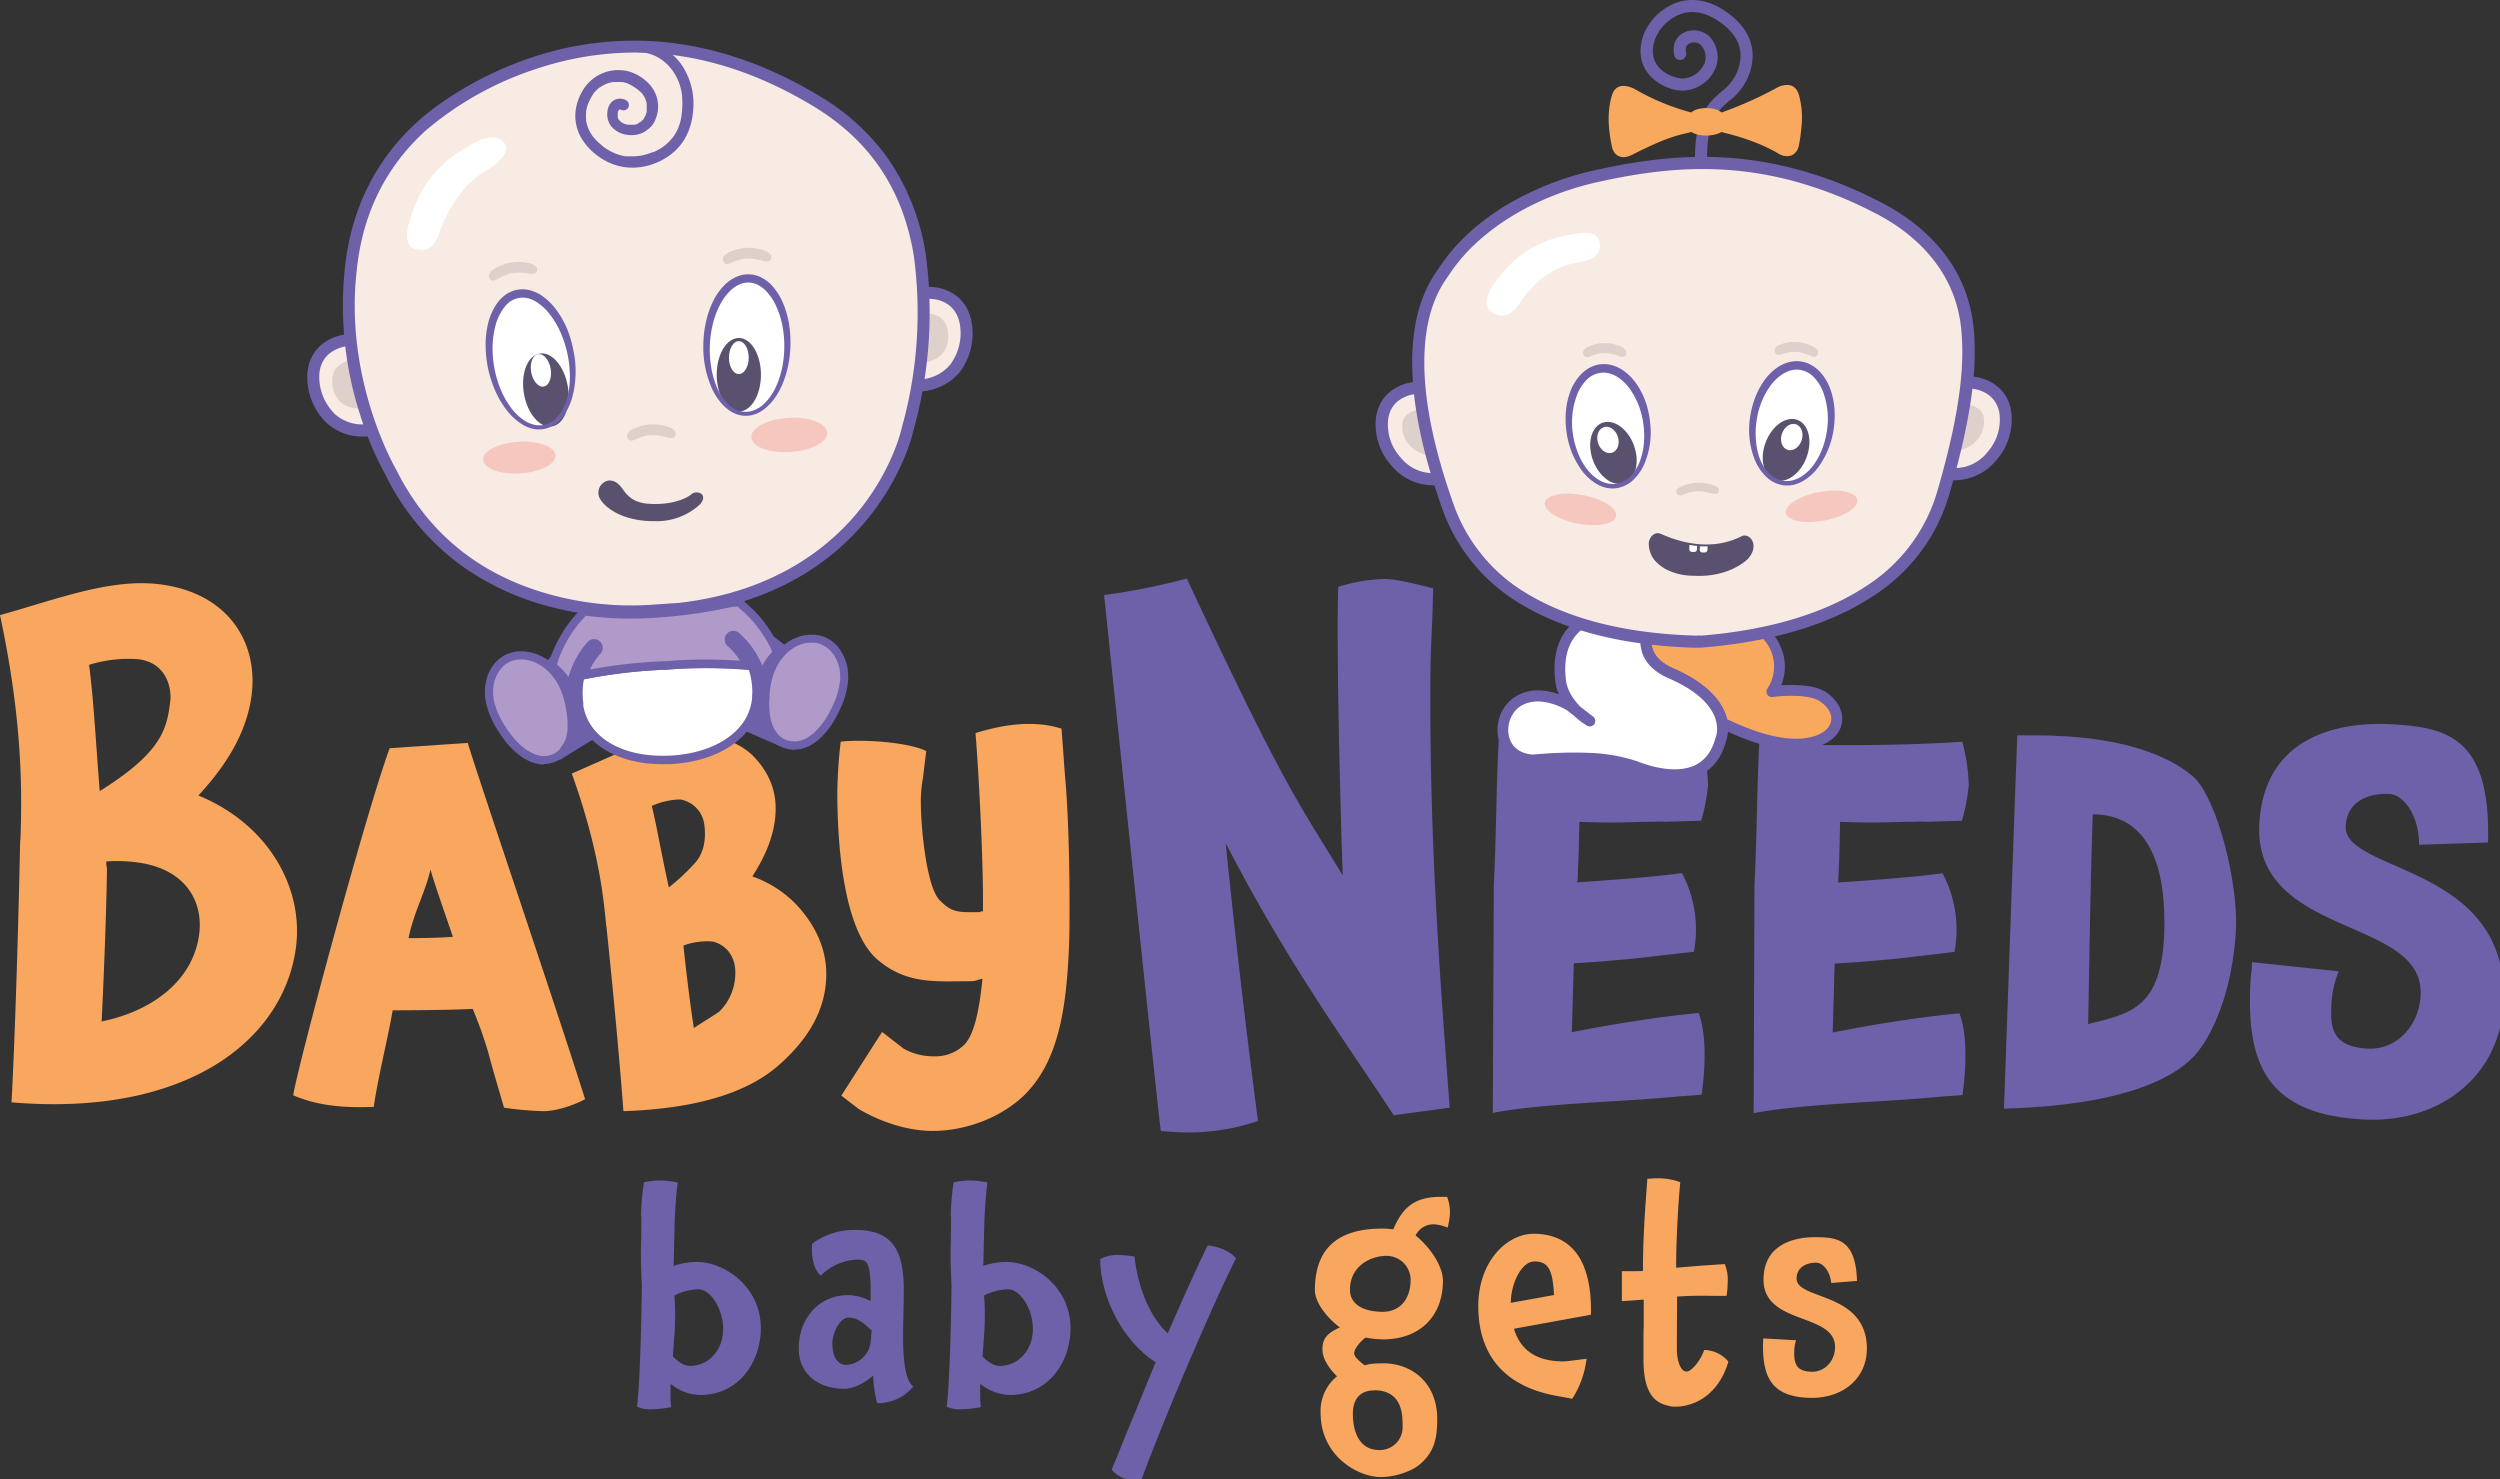 <?xml version="1.0" encoding="UTF-8" standalone="no"?>
<svg
   id="Layer_1"
   data-name="Layer 1"
   viewBox="0 0 250 147.946"
   version="1.1"
   sodipodi:docname="logo_new.svg"
   width="250"
   height="147.946"
   inkscape:version="1.1 (ce6663b3b7, 2021-05-25)"
   xmlns:inkscape="http://www.inkscape.org/namespaces/inkscape"
   xmlns:sodipodi="http://sodipodi.sourceforge.net/DTD/sodipodi-0.dtd"
   xmlns="http://www.w3.org/2000/svg"
   xmlns:svg="http://www.w3.org/2000/svg">
  <rect x="0" y="0" width="250" height="147.946" fill="#333333" stroke="none"/>
  <sodipodi:namedview
     id="namedview177"
     pagecolor="#ffffff"
     bordercolor="#111111"
     borderopacity="1"
     inkscape:pageshadow="0"
     inkscape:pageopacity="0"
     inkscape:pagecheckerboard="1"
     showgrid="false"
     showborder="true"
     width="250px"
     fit-margin-top="0"
     fit-margin-left="0"
     fit-margin-right="0"
     fit-margin-bottom="0"
     inkscape:zoom="1.8101934"
     inkscape:cx="85.626212"
     inkscape:cy="198.04514"
     inkscape:window-width="1920"
     inkscape:window-height="1012"
     inkscape:window-x="0"
     inkscape:window-y="0"
     inkscape:window-maximized="1"
     inkscape:current-layer="Layer_1" />
  <defs
     id="defs4">
    <style
       id="style2">.cls-1{fill:#6f60aa;}.cls-2{fill:#f9a75f;}.cls-3{fill:#f7ebe3;}.cls-4{fill:#ded0ca;}.cls-5{fill:#af9ac9;}.cls-6{fill:#fff;}.cls-7{fill:#59516e;}.cls-8{fill:#f5c7bf;}.cls-9{fill:#f9a95e;}</style>
  </defs>
  <g
     id="g264"
     transform="matrix(0.342,0,0,0.342,0,-0.002)">
    <path
       class="cls-1"
       d="m 204.8,407.89 a 14.18,14.18 0 0 1 -8.75,-3.27 v 4.19 c 0,1.21 0.23,2.28 0.15,2.66 a 36.64,36.64 0 0 1 -5.63,0.61 9.43,9.43 0 0 1 -4.33,-0.76 c 0.53,-2.82 1.21,-17.05 1.44,-35.39 -0.53,-11.11 -0.15,-9.36 -0.15,-19.79 0,-0.3 -0.08,-0.61 -0.08,-0.91 a 73.9,73.9 0 0 1 0.84,-9.51 21.57,21.57 0 0 1 9.89,0.07 c -0.53,3.66 -0.68,7.16 -0.91,11.19 l -0.3,13.17 a 20.94,20.94 0 0 1 6.84,-1.15 c 7.92,0 18.65,7.16 18.65,19.33 v 0.92 c -0.46,9.97 -7.08,18.64 -17.66,18.64 z M 204.27,377 a 16,16 0 0 0 -7.08,1.82 69.51,69.51 0 0 1 0.16,8.52 c 0,1.22 -0.16,3.35 -0.61,9.29 1.21,1.14 3,3 5.7,2.74 5.18,-0.38 8.83,-4.87 9,-10.27 v -0.61 C 211.42,382.63 207.69,377 204.27,377 Z"
       id="path6" />
    <path
       class="cls-1"
       d="m 264.23,408 a 14.12,14.12 0 0 1 -6.92,2.29 c -0.31,0 -0.61,-0.08 -0.84,-0.08 a 33.57,33.57 0 0 1 -1.14,-8 c -2.21,2 -5.63,3.88 -8.37,3.88 -7.46,0 -13.4,-4.11 -13.4,-11.79 0,-8.83 5.86,-15.61 14.54,-15.61 a 14.69,14.69 0 0 1 6.47,1.76 v -4 c -0.15,-7.92 -1.3,-8.07 -4,-8.14 A 15.93,15.93 0 0 0 240,373 c -2.36,-1.9 -2.82,-6.47 -2.51,-9.36 a 20.6,20.6 0 0 1 12.48,-4 c 10.42,0 14.3,5.1 14.3,17.58 0,3.27 -0.22,11.26 -0.22,13.47 0,8.29 0.91,13.17 3,14.76 a 18.91,18.91 0 0 1 -2.82,2.55 z m -16.05,-22.75 c -2.74,0 -4.8,4.72 -4.8,7.53 0,4.42 1.75,6.32 4.26,6.32 a 7.78,7.78 0 0 0 6.32,-4.41 c 0.84,-2.06 0.68,-3.66 0.91,-5.63 -2.13,-2.06 -4.11,-3.77 -6.69,-3.77 z"
       id="path8" />
    <path
       class="cls-1"
       d="m 295.35,407.89 a 14.21,14.21 0 0 1 -8.75,-3.27 v 4.19 c 0,1.21 0.23,2.28 0.16,2.66 a 36.87,36.87 0 0 1 -5.64,0.61 9.45,9.45 0 0 1 -4.33,-0.76 c 0.53,-2.82 1.21,-17.05 1.44,-35.39 -0.53,-11.11 -0.15,-9.36 -0.15,-19.79 0,-0.3 -0.08,-0.61 -0.08,-0.91 a 73.9,73.9 0 0 1 0.84,-9.51 21.57,21.57 0 0 1 9.89,0.07 c -0.53,3.66 -0.68,7.16 -0.91,11.19 l -0.3,13.17 a 21,21 0 0 1 6.85,-1.15 c 7.91,0 18.64,7.16 18.64,19.33 v 0.92 c -0.46,9.97 -7.08,18.64 -17.66,18.64 z M 294.82,377 a 16,16 0 0 0 -7.08,1.82 67.45,67.45 0 0 1 0.16,8.52 c 0,1.22 -0.16,3.35 -0.61,9.29 1.22,1.14 3,3 5.71,2.74 5.17,-0.38 8.82,-4.87 9,-10.27 v -0.61 C 302,382.63 298.25,377 294.82,377 Z"
       id="path10" />
    <path
       class="cls-1"
       d="m 359.88,371.06 c -4.26,8.45 -18.64,41.17 -26.33,62.17 -4,-0.23 -6.85,-1.37 -8.52,-3.57 0.91,-2 1.75,-4 2.51,-6 1.9,-4.87 2.36,-5.7 10.35,-25.34 -9.74,-6.31 -16.06,-19 -16.21,-30.13 a 10.44,10.44 0 0 1 5.41,-1.22 29.9,29.9 0 0 1 4.64,0.46 c 1.14,10.19 5.1,18.26 9.74,22.45 4.18,-9.74 8.29,-18.8 11.64,-25.73 3.65,0.46 6.55,1.75 8.3,3.81 a 27.42,27.42 0 0 0 -1.53,3.1 z"
       id="path12" />
    <path
       class="cls-2"
       d="m 419.39,358 a 5.78,5.78 0 0 0 -5.48,3.27 c 3.88,3.05 8,8.68 8,13.24 0,10.43 -6.85,17.13 -17.5,17.13 a 27.09,27.09 0 0 1 -5.1,-0.54 c -1.14,0.84 -3.35,3 -3.35,4.65 0,0.76 1.07,2 3.12,3.5 1.45,-0.61 4.57,-0.61 5.4,-0.61 8.3,0 15.76,5.63 15.76,16.28 0,5.48 -0.77,9.44 -4.87,13.09 -2.51,2.21 -7.39,3.88 -11.65,3.88 -6.54,0 -17.58,-6 -17.58,-18.79 a 13,13 0 0 1 4.8,-10.66 c -2.82,-2.81 -4.26,-5.48 -4.26,-7.91 0,-3 1.21,-4.64 5.1,-6.39 -4.11,-3.05 -7.31,-7.54 -7.31,-10.89 0,-13.62 8.37,-18 19.63,-18 a 21.11,21.11 0 0 1 3.28,0.23 c 2.81,-6.55 6.31,-9.52 13.92,-9.52 h 1.83 a 12.8,12.8 0 0 1 0.83,5 22.75,22.75 0 0 1 -0.68,4 12.5,12.5 0 0 0 -3.89,-0.96 z m -6.93,16.29 a 7.05,7.05 0 0 0 -7,-7.08 c -4.87,0 -10.73,3.12 -10.73,9.89 0,4.57 4.34,6.47 9.59,6.47 5.4,-0.03 8.14,-4.14 8.14,-9.31 z m -10.65,32.26 c -3.42,0 -6.24,1.83 -6.24,6.85 0,5.02 1.75,10.6 7.76,10.6 a 6.67,6.67 0 0 0 6.78,-7.08 c 0,-2.64 0.22,-10.4 -8.3,-10.4 z"
       id="path14" />
    <path
       class="cls-2"
       d="m 457.13,398.07 c 1.14,0 3.58,-0.38 6.77,-0.76 A 27.46,27.46 0 0 1 459.72,409 l -4.11,-0.76 c -19,-3.27 -23.36,-15.6 -23.36,-26.33 0,-13.24 8.52,-21.15 16.13,-21.15 h 1.07 c 10.5,0.6 15.75,8.21 15.75,22.44 v 1.22 l -22.53,4.11 c 1.98,6.47 6.78,9.54 14.46,9.54 z m -8.45,-29.22 c -3.88,0 -6.92,6.62 -6.92,12.1 l 12.63,-2.28 c -0.39,-7.15 -1.52,-9.82 -5.71,-9.82 z"
       id="path16" />
    <path
       class="cls-2"
       d="m 490.38,379.13 c 0,2 -0.07,7.23 -0.07,15.44 0,3.05 1,6.47 2.81,6.47 1.81,0 4.57,-4.18 5.18,-6.31 a 9.47,9.47 0 0 1 7.08,3.42 c -2.74,9.29 -9.44,13.17 -15.68,13.17 a 6.62,6.62 0 0 1 -2,-0.31 h 0.08 c -5.1,-1 -7.23,-5.4 -7.23,-13.54 v -7.39 c 0,-0.91 0.07,-1.9 0.07,-3 V 380 l -6.39,0.46 v -8.75 c 1.83,0 5.1,0 6.17,-0.08 0,-8.82 0.45,-15.9 1.29,-26.94 1,-0.07 2,-0.15 3,-0.15 a 18.36,18.36 0 0 1 6.62,1.14 c -0.76,7.84 -1.22,18.42 -1.22,25 l 7.46,-0.61 6.77,-0.45 a 12.13,12.13 0 0 1 0.84,5.55 24.73,24.73 0 0 1 -0.31,3.73 c -4.04,0.1 -8.3,-0.23 -14.47,0.23 z"
       id="path18" />
    <path
       class="cls-2"
       d="m 529.88,408.73 c -12,0 -14.39,-6.17 -14.39,-15.37 0,-0.69 0.08,-1.3 0.08,-2 l 9.59,0.53 a 11.6,11.6 0 0 0 -0.53,3.65 c 0,2.82 0.38,5.56 5.25,5.56 3.8,0 6.69,-3.27 6.69,-7.23 0,-10.12 -20.92,-6.32 -20.92,-19.71 0,-9.59 7.83,-12.4 15,-12.4 6.47,0 12,0.53 12.33,12.78 l -7.54,0.61 c -0.3,-3.35 -2.36,-5.94 -4.41,-5.94 -2.82,0 -5.71,1.3 -5.71,4.64 0,6.4 20.55,3.73 20.55,20.55 -0.01,8.6 -6.94,14.33 -15.99,14.33 z"
       id="path20" />
    <path
       class="cls-1"
       d="m 700.4,253.14 c -8.25,-3.62 -14.77,-6.49 -14.52,-11.56 0.36,-7.39 6.84,-9.72 12.8,-9.43 3.9,0.19 8.29,5.74 8.61,13.7 l 0.05,1.17 20.17,-0.68 v -1.12 c 0.53,-29.68 -12.14,-32.66 -28.77,-33.46 -11,-0.54 -36.75,1.25 -38.12,29.33 -0.88,18.1 13.76,24.53 26.68,30.2 11.26,4.94 21,9.21 20.48,19.76 -0.45,9.12 -7.23,16 -15.44,15.56 -10.39,-0.51 -11,-6.08 -10.64,-12.77 a 27.82,27.82 0 0 1 1.61,-8.41 l 0.52,-1.42 -25.34,-2.67 -0.06,1.24 c 0,0.8 -0.12,1.56 -0.2,2.32 -0.08,0.76 -0.17,1.6 -0.21,2.45 -1.12,23 4.12,38.56 33.31,40 22.59,1.07 39.67,-13.15 40.67,-33.83 1.29,-25.92 -17.72,-34.27 -31.6,-40.38 z"
       id="path22" />
    <path
       class="cls-2"
       d="M 3.37,322.33 C 4.17,307.51 5.2,278.89 5.89,246.11 L 6,245.05 c 0.31,-11 1.06,-32.3 -6,-65.19 16.58,-4.6 32.29,-10.83 46.76,-9 20,2.53 28.76,17 26.82,32.37 -1.24,9.77 -6.37,19.51 -15.58,29.37 20.55,8.44 30.74,27 28.56,44.26 -3.45,27.02 -31.64,49.83 -83.19,45.47 z M 40.53,192.77 a 38.41,38.41 0 0 0 -14.48,1.63 c 1.42,11 2,23.39 3.11,36.93 16.67,-10.43 19.45,-17 20.47,-25.08 l 0.24,-1.92 c 0.06,-5.61 -2.75,-10.72 -9.34,-11.56 z m -0.6,59.38 a 42.18,42.18 0 0 0 -8.83,-0.25 6.36,6.36 0 0 0 0.18,2 c -0.15,11.44 -0.76,28.22 -1.56,44.77 C 44.81,295.6 56.56,286.5 58.25,273.09 59.41,263.91 54.61,254 39.93,252.15 Z"
       id="path24" />
    <path
       class="cls-2"
       d="m 158.28,324.89 a 98.72,98.72 0 0 1 -10.9,-1 c -0.73,-2.52 -3.49,-11.79 -4.65,-16.28 A 124.92,124.92 0 0 0 138.22,295 c -4.94,0.28 -15.7,0.42 -23.4,0.42 -1.46,8.43 -4.36,19.94 -5.53,28.22 -9.74,0.42 -17,-0.56 -23.54,-3.37 1,-7.44 21.22,-82.54 28.19,-101.49 l 22.83,-1.54 c 3.2,10.67 25.87,77.34 34.31,104.16 -2.62,1.52 -8.87,3.77 -12.8,3.49 z m -25.87,-51 c -1.46,-4.35 -5.38,-15.44 -6.54,-19.65 -1.46,6.6 -5,12.77 -6.4,20.07 2.91,0.03 10.03,-0.11 12.94,-0.39 z"
       id="path26" />
    <path
       class="cls-2"
       d="m 227.79,311.39 c -9.16,8.14 -24.13,12.79 -45.5,13.52 -0.73,-10 -2.62,-31.69 -4.94,-53.64 0,-0.29 -0.15,-0.73 -0.15,-1.17 -0.73,-7.41 -2,-21.51 -10,-43.9 l 15.84,-7 a 48.47,48.47 0 0 1 19.05,-4.51 c 7.7,0 13.81,2.32 17.88,6.1 4.51,4.51 6.83,9.74 6.83,15.56 0,6.25 -2.18,12.79 -6.83,19.92 a 32.84,32.84 0 0 1 13.34,8.73 c 5.38,6 8.29,12.64 8.29,19.77 0,9.76 -4.6,18.48 -13.81,26.62 z m -28.93,-77.63 a 21.81,21.81 0 0 0 -8.29,1.89 c 1.31,5.09 2.62,13.08 5,23.84 a 62,62 0 0 0 8,-7.56 c 2.47,-3.05 2.91,-7.26 2.33,-11.05 a 8.49,8.49 0 0 0 -7.04,-7.12 z M 209,275.48 c -0.88,-0.43 -5.53,-0.43 -9.16,1 0.58,5.82 1.89,16.86 3.05,24.13 1.16,-0.87 6.54,-4.07 7.56,-4.94 A 15.73,15.73 0 0 0 215,284.64 c 0.14,-4.07 -1.89,-7.85 -6,-9.16 z"
       id="path28" />
    <path
       class="cls-2"
       d="m 312.73,264.54 c 0,4.5 0,8.43 -0.14,11.77 -0.73,18.17 -2.91,34 -13.23,44.05 -6.54,6.25 -16.72,10.32 -26.6,10.32 -8.29,0 -16.28,-3.2 -21.66,-6.4 l -5.1,-3.92 11.92,-18.61 6.4,4.94 a 17.88,17.88 0 0 0 9,2.18 11.94,11.94 0 0 0 8.58,-3.34 c 3.05,-3 4.5,-10.61 5.37,-19.33 -2.32,0.43 -1.3,0.72 -4.36,0.72 -9.3,0 -18.31,1 -26.89,-6.83 -9.45,-9 -11.19,-33.29 -11.19,-48.41 a 140.54,140.54 0 0 1 1,-14.82 c 6.55,-0.73 19.77,0.14 25,2.76 l -1,8.14 a 36.61,36.61 0 0 0 -0.58,6.69 c 0,7.85 1.74,25.43 5.67,28.92 3.49,3.64 5.81,3.35 10.76,3.35 1.89,0 -0.15,0 1.74,-0.29 v -4.07 c 0,-10.32 -1,-33.29 -2.18,-48 9.3,-2.9 17.73,-3.63 25.15,-1.3 l 1,13.66 c 0.91,9.28 1.34,24.88 1.34,37.82 z"
       id="path30" />
    <path
       class="cls-1"
       d="m 514.46,216.41 c 3.93,-0.16 11.49,1.25 16.57,1.4 8.43,0.16 26.9,0.16 42.74,-0.93 a 54.64,54.64 0 0 1 1.89,12.64 55.23,55.23 0 0 1 -2,10.47 l -10.76,0.31 a 25.31,25.31 0 0 0 -3.49,0 c -6.4,0 -10.18,0.47 -21.37,0 -0.14,6.56 -0.14,9.37 -0.58,17.8 L 538,258 c 7.42,-0.47 22.39,-1.56 30,-2.66 a 35.28,35.28 0 0 1 3.49,23 l -10.62,1.25 c -7.12,0.94 -16.86,1.72 -24.42,2.18 l -0.58,20.15 c 9.16,-1.87 24.86,-4.53 37.07,-5.62 2.76,7.18 1.6,19.05 0.87,23.89 l -6.39,0.47 c -15,1.56 -40.13,2 -54.66,4.84 L 513,259 c 0.73,-13.86 0.73,-30.1 1.46,-42.59 z"
       id="path32" />
    <path
       class="cls-1"
       d="m 438.23,216.41 c 3.92,-0.16 11.48,1.25 16.57,1.4 8.43,0.16 26.9,0.16 42.74,-0.93 a 55.2,55.2 0 0 1 1.89,12.64 55.23,55.23 0 0 1 -2,10.47 l -10.76,0.31 a 25.31,25.31 0 0 0 -3.49,0 c -6.4,0 -10.18,0.47 -21.37,0 -0.15,6.56 -0.15,9.37 -0.58,17.8 l 0.58,-0.15 c 7.41,-0.47 22.39,-1.56 30,-2.66 a 35.28,35.28 0 0 1 3.49,23 l -10.7,1.21 c -7.12,0.94 -16.86,1.72 -24.42,2.18 l -0.58,20.15 c 9.16,-1.87 24.86,-4.53 37.07,-5.62 2.76,7.18 1.6,19.05 0.87,23.89 l -6.4,0.47 c -15,1.56 -40.12,2 -54.65,4.84 l 0.29,-66.37 c 0.72,-13.9 0.72,-30.14 1.45,-42.63 z"
       id="path34" />
    <path
       class="cls-1"
       d="m 642.17,308.12 c -9.61,11 -32.15,15.42 -56.21,16.05 l 3.1,-87.8 0.79,-21.35 c 5.06,0 10.08,0 11.55,0.16 16.8,0.62 31.72,4.64 40.08,12.09 6.71,6.23 13.13,30.78 12.28,45.2 -0.93,14.84 -5.33,28.07 -11.59,35.65 z m -30.27,-70 c -0.6,18.11 -1,41.95 -1.33,61.31 12.76,-3.18 22.3,-4.54 22.3,-29.84 0,-17.83 -5.46,-31.47 -20.97,-31.47 z"
       id="path36" />
    <path
       class="cls-1"
       d="m 358.38,246.53 c 3.36,33 6.72,60.47 9.45,81.25 a 63.77,63.77 0 0 1 -21,3.36 c -1.68,0 -5.73,-0.25 -7.41,-0.46 C 338.79,327.11 322.84,174 322.84,174 A 187.74,187.74 0 0 0 347,169.16 c 29,61.93 32.38,65 45.61,86.82 -0.63,-17.43 -1.94,-67.14 -1.31,-84.36 a 47.43,47.43 0 0 1 13.49,-2.31 c 3.15,0 7.77,1.06 14.27,2.73 -0.42,17.22 -0.84,15.49 -0.84,32.08 0,42.62 2.52,78.41 5.67,119.77 l -16.37,2.21 c -14.29,-21.83 -30.67,-43.88 -49.14,-79.57 z"
       id="path38" />
    <path
       class="cls-3"
       d="m 102.5,99.35 c 0,0 -10,0.22 -10.87,9.78 a 17.13,17.13 0 0 0 4.73,12.94 c 0,0 4.41,4.93 12.64,3.61 z"
       id="path40" />
    <path
       class="cls-1"
       d="M 106.23,127.66 A 15.48,15.48 0 0 1 95.09,123.27 18.79,18.79 0 0 1 89.89,109 c 0.81,-8.79 8.57,-11.27 12.57,-11.36 a 1.77,1.77 0 0 1 1.74,1.33 l 6.5,26.33 a 1.75,1.75 0 0 1 -0.24,1.39 1.72,1.72 0 0 1 -1.18,0.76 18.33,18.33 0 0 1 -3.05,0.21 z m -5.06,-26.4 c -2.43,0.44 -7.25,2.06 -7.79,8 v 0 a 15.22,15.22 0 0 0 4.25,11.51 v 0.05 a 12,12 0 0 0 9.15,3.25 z m -9.54,7.87 z"
       id="path42" />
    <path
       class="cls-4"
       d="m 97.18,112.11 c 0,0 0.06,4.56 3.9,6.46 a 9.57,9.57 0 0 0 5.71,0.73 1.11,1.11 0 0 0 0.88,-1.36 l -3,-12 a 1.09,1.09 0 0 0 -1.19,-0.82 c -2.14,0.31 -6.83,1.52 -6.3,6.99 z"
       id="path44" />
    <path
       class="cls-3"
       d="m 269.8,85.72 c 0,0 9.89,-1.49 12.37,7.8 a 17.1,17.1 0 0 1 -2.47,13.55 c 0,0 -3.5,5.61 -11.84,5.71 z"
       id="path46" />
    <path
       class="cls-1"
       d="m 267.86,114.53 a 1.75,1.75 0 0 1 -1.27,-0.55 1.77,1.77 0 0 1 -0.48,-1.33 l 1.94,-27.05 a 1.76,1.76 0 0 1 1.49,-1.6 c 3.95,-0.6 12,0.53 14.32,9.06 a 18.81,18.81 0 0 1 -2.7,15 c -0.38,0.59 -4.37,6.39 -13.28,6.5 z m 3.58,-27.16 -1.69,23.52 a 12.16,12.16 0 0 0 8.47,-4.75 v -0.06 A 15.31,15.31 0 0 0 280.49,94 v 0 c -1.57,-5.87 -6.59,-6.63 -9.05,-6.63 z"
       id="path48" />
    <path
       class="cls-4"
       d="m 277.21,97.39 c 0,0 0.72,4.51 -2.75,7 a 9.43,9.43 0 0 1 -5.5,1.68 1.09,1.09 0 0 1 -1.1,-1.18 l 1,-12.31 a 1.1,1.1 0 0 1 1,-1 c 2.14,-0.07 6.94,0.33 7.35,5.81 z"
       id="path50" />
    <polygon
       class="cls-1"
       points="163.49,197.73 172.46,185.75 178.43,188.4 170.38,202.96 "
       id="polygon52" />
    <polygon
       class="cls-1"
       points="225.65,195.73 216.68,183.75 210.71,186.4 218.76,200.96 "
       id="polygon54" />
    <polygon
       class="cls-1"
       points="215.36,196.87 226.36,186.21 238.7,195.79 228.17,218.23 215.36,212.64 "
       id="polygon56" />
    <polygon
       class="cls-1"
       points="171.98,203.26 161.68,191.33 154.71,199.15 163.65,222.22 174.25,215.7 "
       id="polygon58" />
    <path
       class="cls-5"
       d="m 159.46,222.29 c -0.32,0 -0.64,0 -1,0 a 11.32,11.32 0 0 1 -2.33,-0.5 15.6,15.6 0 0 1 -2.9,-1.49 l -0.09,-0.07 a 23.19,23.19 0 0 1 -3.72,-3.37 l -0.05,-0.06 v -0.06 l -0.54,-0.66 -0.1,-0.13 a 36.81,36.81 0 0 1 -3.66,-5.72 L 145,210.08 a 23.94,23.94 0 0 1 -1.79,-5.13 16.27,16.27 0 0 1 -0.22,-3.59 15.87,15.87 0 0 1 0.68,-3.25 13.81,13.81 0 0 1 1,-2.15 l 0.23,-0.36 0.38,-0.52 a 13.27,13.27 0 0 1 1.19,-1.29 l 0.23,-0.19 a 8.57,8.57 0 0 1 3.75,-1.8 v 0 h 0.14 0.05 a 11.11,11.11 0 0 1 1.16,-0.12 12.69,12.69 0 0 1 1.38,0 14.55,14.55 0 0 1 2.95,0.61 14.36,14.36 0 0 1 1.35,0.59 15.06,15.06 0 0 1 1.66,0.94 18.74,18.74 0 0 1 2.94,2.61 l 0.36,0.45 a 20.78,20.78 0 0 1 2.1,3.29 27.45,27.45 0 0 1 1.95,5.82 l 0.08,0.55 c 0.07,0.48 0.16,1 0.27,1.45 a 28.13,28.13 0 0 1 0.28,5.36 v 0.13 a 15.41,15.41 0 0 1 -0.66,3.31 19.73,19.73 0 0 1 -2.36,3.64 9.72,9.72 0 0 1 -1.64,1.09 11,11 0 0 1 -2,0.7 c -0.37,0.01 -0.68,0.05 -1,0.07 z"
       id="path60" />
    <path
       class="cls-1"
       d="m 158.84,223.53 h -0.47 a 13,13 0 0 1 -2.58,-0.55 h -0.06 a 16.87,16.87 0 0 1 -3.13,-1.61 l -0.12,-0.09 a 24.14,24.14 0 0 1 -3.93,-3.57 l -0.14,-0.17 c -0.17,-0.19 -0.36,-0.42 -0.54,-0.66 l -0.12,-0.16 A 37.08,37.08 0 0 1 144,210.8 l -0.09,-0.2 a 25.19,25.19 0 0 1 -1.88,-5.38 v -0.05 a 17.41,17.41 0 0 1 -0.23,-3.86 v -0.07 a 17.25,17.25 0 0 1 0.73,-3.5 v -0.06 a 15.31,15.31 0 0 1 1.12,-2.34 l 0.3,-0.47 0.38,-0.51 a 13.5,13.5 0 0 1 1.34,-1.46 l 0.3,-0.25 a 12.64,12.64 0 0 1 1.82,-1.19 h 0.07 a 12.92,12.92 0 0 1 2.26,-0.79 h 0.07 l 0.39,-0.07 a 12.09,12.09 0 0 1 1.21,-0.12 12.67,12.67 0 0 1 1.51,0 h 0.07 a 15.15,15.15 0 0 1 3.2,0.67 h 0.06 a 14.72,14.72 0 0 1 1.45,0.63 16.48,16.48 0 0 1 1.79,1 v 0 a 19.65,19.65 0 0 1 3.13,2.78 v 0 l 0.38,0.48 a 21.69,21.69 0 0 1 2.23,3.49 v 0 a 28.3,28.3 0 0 1 2,6.07 v 0.09 l 0.08,0.55 c 0.06,0.44 0.15,0.9 0.25,1.37 v 0.09 a 30.43,30.43 0 0 1 0.3,5.59 v 0.19 a 16.88,16.88 0 0 1 -0.71,3.56 v 0.07 a 19.65,19.65 0 0 1 -2.66,4.09 l -0.08,0.07 a 11.15,11.15 0 0 1 -1.83,1.21 h -0.07 a 12,12 0 0 1 -2.24,0.78 h -0.08 a 10.37,10.37 0 0 1 -1.18,0.13 v 0 z m -0.25,-2.46 a 7.09,7.09 0 0 0 0.8,0 v 0 a 7.42,7.42 0 0 0 0.88,-0.1 9.66,9.66 0 0 0 1.71,-0.59 8.9,8.9 0 0 0 1.36,-0.9 21,21 0 0 0 2,-3.14 14.4,14.4 0 0 0 0.59,-3 v -0.11 a 26.56,26.56 0 0 0 -0.27,-5.07 c -0.11,-0.52 -0.21,-1 -0.27,-1.5 l -0.08,-0.51 a 25.66,25.66 0 0 0 -1.84,-5.49 18.54,18.54 0 0 0 -2,-3.07 c -0.1,-0.13 -0.19,-0.25 -0.32,-0.4 a 17.12,17.12 0 0 0 -2.7,-2.41 16.13,16.13 0 0 0 -1.51,-0.85 c -0.4,-0.19 -0.78,-0.36 -1.22,-0.53 a 13.05,13.05 0 0 0 -2.63,-0.55 c -0.41,0 -0.82,0 -1.22,0 -0.4,0 -0.71,0.06 -1.05,0.11 h -0.12 a 9.9,9.9 0 0 0 -1.85,0.64 9.37,9.37 0 0 0 -1.42,0.93 l -0.18,0.15 a 10.36,10.36 0 0 0 -1,1.14 l -0.33,0.44 -0.19,0.31 a 12.2,12.2 0 0 0 -0.92,1.92 13.37,13.37 0 0 0 -0.61,2.93 14.45,14.45 0 0 0 0.2,3.27 22.29,22.29 0 0 0 1.69,4.83 l 0.07,0.15 a 35.4,35.4 0 0 0 3.52,5.5 l 0.11,0.15 c 0.16,0.19 0.33,0.41 0.49,0.59 l 0.08,0.1 a 22.11,22.11 0 0 0 3.51,3.2 l 0.08,0.05 a 14.36,14.36 0 0 0 2.61,1.35 10.25,10.25 0 0 0 2.03,0.46 z"
       id="path62" />
    <path
       class="cls-6"
       d="m 196.11,222.15 c -10.65,0.61 -19.63,-2.74 -24,-9 a 16,16 0 0 1 -2.61,-6 c -0.07,-0.45 -0.14,-0.84 -0.21,-1.22 a 22.87,22.87 0 0 1 0,-6.56 q 0,-0.33 0.12,-0.72 l 0.18,-1 0.83,-0.27 1.24,-0.25 c 4.7,-0.9 9.49,-1.59 14.23,-2.05 1.85,-0.17 3.72,-0.32 5.56,-0.42 1.07,-0.07 2.14,-0.12 3.22,-0.16 l 3.16,-0.22 c 1.84,-0.1 3.71,-0.18 5.56,-0.22 4.77,-0.1 9.6,0 14.37,0.37 l 2.09,0.17 0.32,1 c 0.08,0.25 0.15,0.48 0.21,0.71 a 23.07,23.07 0 0 1 0.79,6.44 c 0,0.45 -0.05,0.84 -0.07,1.23 a 15.83,15.83 0 0 1 -1.9,6.33 c -3.66,6.7 -12.22,11.08 -22.9,11.7 h -0.13 z"
       id="path64" />
    <path
       class="cls-1"
       d="m 193.68,223.45 c -10,0 -18.31,-3.48 -22.61,-9.54 a 17.25,17.25 0 0 1 -2.81,-6.46 v -0.06 c -0.07,-0.44 -0.14,-0.81 -0.21,-1.18 v -0.06 a 24.22,24.22 0 0 1 0,-6.91 c 0,-0.23 0.07,-0.48 0.12,-0.76 l 0.32,-1.69 1.65,-0.53 1.24,-0.25 c 4.75,-0.91 9.58,-1.61 14.36,-2.07 1.87,-0.17 3.75,-0.32 5.6,-0.43 1.06,-0.06 2.14,-0.11 3.22,-0.15 1.08,-0.04 2.09,-0.16 3.17,-0.22 1.85,-0.11 3.74,-0.19 5.61,-0.23 4.8,-0.1 9.68,0 14.48,0.38 l 2.92,0.24 0.57,1.83 c 0.09,0.27 0.16,0.52 0.22,0.76 a 23.7,23.7 0 0 1 0.83,6.78 v 0.1 c 0,0.44 -0.05,0.82 -0.06,1.19 v 0.07 a 17.29,17.29 0 0 1 -2,6.81 c -3.86,7.06 -12.77,11.67 -23.84,12.33 l -0.4,0.07 h -0.11 c -0.79,-0.04 -1.53,-0.02 -2.27,-0.02 z m -23,-16.47 a 14.82,14.82 0 0 0 2.41,5.51 c 4.16,5.87 12.75,9 23,8.44 h 0.17 c 10.25,-0.6 18.44,-4.74 21.9,-11.07 a 14.83,14.83 0 0 0 1.75,-5.82 c 0,-0.38 0,-0.76 0.06,-1.2 a 21.63,21.63 0 0 0 -0.74,-6.07 c -0.06,-0.21 -0.12,-0.43 -0.2,-0.67 l -0.08,-0.25 -1.26,-0.11 c -4.71,-0.34 -9.51,-0.47 -14.24,-0.36 -1.84,0 -3.7,0.11 -5.52,0.22 -1.06,0.06 -2.12,0.13 -3.14,0.21 h -0.05 c -1.07,0 -2.15,0.09 -3.19,0.15 -1.82,0.11 -3.68,0.25 -5.51,0.42 -4.71,0.46 -9.46,1.14 -14.12,2 l -1.23,0.26 v 0.26 c 0,0.24 -0.08,0.46 -0.11,0.66 a 21.75,21.75 0 0 0 0,6.19 c -0.05,0.41 0.01,0.79 0.08,1.25 z"
       id="path66" />
    <path
       class="cls-5"
       d="m 221.79,195.11 c -0.12,-0.3 -0.26,-0.59 -0.39,-0.88 -0.22,-0.48 -0.47,-1 -0.72,-1.43 a 24.45,24.45 0 0 0 -5.37,-6.79 1.36,1.36 0 0 0 -0.91,-0.29 1.34,1.34 0 0 0 -0.76,2.36 20.47,20.47 0 0 1 3.79,4.46 l 1.34,2.06 -2.91,-0.21 c -4.78,-0.31 -9.64,-0.38 -14.44,-0.22 -1.24,0 -2.48,0.1 -3.71,0.17 -1.23,0.07 -2.15,0.14 -3.22,0.22 -1.07,0.08 -2.2,0.1 -3.27,0.16 -1.24,0.07 -2.47,0.16 -3.71,0.26 -4.79,0.4 -9.61,1.05 -14.32,1.91 l -2.86,0.54 1.08,-2.2 a 21.09,21.09 0 0 1 3.25,-4.87 1.32,1.32 0 0 0 0,-1.87 1.32,1.32 0 0 0 -1.88,0 23.91,23.91 0 0 0 -4.53,7.36 c -0.21,0.5 -0.39,1 -0.56,1.51 -0.1,0.3 -0.19,0.61 -0.28,0.92 l -0.7,2.42 -1.47,-2.05 c -0.17,-0.25 -0.36,-0.49 -0.54,-0.73 a 18,18 0 0 0 -2.15,-2.28 l -0.46,-0.4 -0.63,-0.52 0.24,-0.78 c 0.14,-0.45 0.28,-0.9 0.44,-1.34 a 35.88,35.88 0 0 1 7.9,-12.93 0.93,0.93 0 0 0 0.14,-0.22 l 0.4,-0.76 0.85,0.12 a 100,100 0 0 0 19.76,0.63 143,143 0 0 0 22.73,-3.19 h 0.11 l 2.24,-0.13 h 0.05 v 0 h 0.08 l 0.39,0.55 0.18,0.21 0.08,0.1 a 36.26,36.26 0 0 1 9.31,11.87 c 0.21,0.45 0.41,0.88 0.59,1.31 l 0.33,0.74 -0.56,0.58 -0.41,0.45 a 18.39,18.39 0 0 0 -1.87,2.53 q -0.24,0.39 -0.45,0.78 l -1.22,2.2 z"
       id="path68" />
    <path
       class="cls-1"
       d="m 167.16,203.49 -2.94,-4.11 c -0.16,-0.23 -0.33,-0.45 -0.5,-0.68 a 18.54,18.54 0 0 0 -2,-2.13 l -0.43,-0.37 -1.26,-1 0.48,-1.56 c 0.14,-0.47 0.29,-0.94 0.45,-1.38 a 41.18,41.18 0 0 1 4.48,-8.83 40.29,40.29 0 0 1 3.63,-4.48 v 0 l 0.79,-1.53 1.72,0.25 a 99,99 0 0 0 19.51,0.62 141.39,141.39 0 0 0 22.51,-3.16 l 0.22,-0.05 2.08,-0.12 0.66,-0.36 0.27,0.3 H 217 l 0.75,1.06 0.19,0.22 a 39.8,39.8 0 0 1 4,3.91 40.64,40.64 0 0 1 5.52,8.26 c 0.26,0.53 0.45,1 0.63,1.37 l 0.65,1.49 -1.13,1.17 -0.37,0.41 a 17.8,17.8 0 0 0 -1.75,2.36 c -0.15,0.25 -0.29,0.49 -0.42,0.73 l -2.44,4.42 -1.8,-4.27 -5,-0.36 c -4.74,-0.3 -9.56,-0.37 -14.32,-0.22 -1.22,0 -2.46,0.1 -3.68,0.17 -1.06,0.06 -2.14,0.14 -3.19,0.22 h -0.05 c -1.13,0 -2.19,0.09 -3.25,0.15 -1.22,0.07 -2.46,0.16 -3.68,0.26 -4.75,0.4 -9.52,1 -14.2,1.89 l -5,0.94 z m -4.31,-9.17 c 0.17,0.13 0.34,0.28 0.5,0.43 a 19.66,19.66 0 0 1 2.29,2.43 c 0.2,0.25 0.39,0.51 0.57,0.77 0.1,-0.33 0.2,-0.64 0.3,-0.95 0.18,-0.55 0.38,-1.08 0.58,-1.59 a 25.12,25.12 0 0 1 4.8,-7.76 2.46,2.46 0 0 1 1.67,-0.76 2.49,2.49 0 0 1 1.93,0.72 2.55,2.55 0 0 1 0,3.6 19.5,19.5 0 0 0 -3,4.56 l 0.44,-0.09 c 4.76,-0.87 9.62,-1.51 14.45,-1.92 1.24,-0.1 2.5,-0.19 3.74,-0.27 1.06,-0.06 2.13,-0.11 3.27,-0.15 1.14,-0.04 2.14,-0.16 3.22,-0.22 1.24,-0.08 2.5,-0.14 3.74,-0.18 4.84,-0.16 9.74,-0.08 14.56,0.23 h 0.46 a 19.75,19.75 0 0 0 -3.53,-4.17 2.55,2.55 0 0 1 -0.38,-3.58 2.55,2.55 0 0 1 3.59,-0.39 25.47,25.47 0 0 1 5.67,7.16 c 0.26,0.47 0.52,1 0.76,1.49 0.14,0.3 0.28,0.61 0.41,0.92 0.17,-0.31 0.32,-0.58 0.48,-0.83 a 20.33,20.33 0 0 1 2,-2.69 l 0.44,-0.48 v 0 c -0.17,-0.38 -0.35,-0.78 -0.58,-1.26 a 34.93,34.93 0 0 0 -9,-11.46 l -0.1,-0.09 -0.37,-0.45 -1.6,0.1 a 145.41,145.41 0 0 1 -22.95,3.21 100.84,100.84 0 0 1 -20,-0.63 2.84,2.84 0 0 1 -0.33,0.48 35.74,35.74 0 0 0 -3.45,4.25 38.21,38.21 0 0 0 -4.2,8.26 c -0.1,0.42 -0.23,0.86 -0.38,1.31 z m 10.86,-5 v 0 a 0.07,0.07 0 0 0 -0.06,0 23.21,23.21 0 0 0 -4.28,7 c -0.15,0.37 -0.29,0.77 -0.43,1.17 l 1.39,-2.81 a 21.92,21.92 0 0 1 3.45,-5.17 0.11,0.11 0 0 0 0,-0.16 0.09,0.09 0 0 0 -0.07,-0.02 z m 40.71,-2.2 a 21.79,21.79 0 0 1 4,4.74 l 1.72,2.65 c -0.19,-0.39 -0.38,-0.77 -0.58,-1.13 a 22.94,22.94 0 0 0 -5.06,-6.42 0.06,0.06 0 0 0 -0.07,0 0.08,0.08 0 0 0 -0.07,0 0.11,0.11 0 0 0 0,0.14 z"
       id="path70" />
    <path
       class="cls-5"
       d="m 232.77,218 c -0.32,0 -0.64,0 -1,0 a 11.73,11.73 0 0 1 -2.11,-0.44 10.19,10.19 0 0 1 -1.75,-0.86 9.84,9.84 0 0 1 -1.46,-1.3 12.41,12.41 0 0 1 -1.36,-2 15,15 0 0 1 -1.07,-3.28 V 210 a 28.42,28.42 0 0 1 -0.34,-5.27 c 0.05,-0.58 0.08,-1.08 0.1,-1.57 v -0.44 a 27.69,27.69 0 0 1 1.25,-6.08 20.27,20.27 0 0 1 1.73,-3.56 c 0.08,-0.14 0.43,-0.68 0.43,-0.68 v 0 a 18.14,18.14 0 0 1 2.41,-2.68 15.89,15.89 0 0 1 1.58,-1.16 12.48,12.48 0 0 1 1.22,-0.71 10.53,10.53 0 0 1 4.29,-1.14 c 0.38,0 0.77,0 1.16,0 h 0.32 a 11.24,11.24 0 0 1 2,0.44 10.85,10.85 0 0 1 1.9,0.94 v 0 l 0.15,0.11 a 12.15,12.15 0 0 1 1.74,1.56 14.22,14.22 0 0 1 1.54,2.33 15.62,15.62 0 0 1 1.07,3.15 16.18,16.18 0 0 1 0.22,3.6 23.65,23.65 0 0 1 -1.22,5.46 36.52,36.52 0 0 1 -3,6.22 l -0.53,0.85 a 23.43,23.43 0 0 1 -3.33,3.85 l -0.07,0.07 -0.08,0.06 a 15.94,15.94 0 0 1 -2.59,1.75 11.44,11.44 0 0 1 -2.23,0.78 c -0.33,0.06 -0.65,0.12 -0.97,0.12 z"
       id="path72" />
    <path
       class="cls-1"
       d="m 232.17,219.24 h -0.49 a 13.48,13.48 0 0 1 -2.34,-0.49 h -0.07 a 12.2,12.2 0 0 1 -2,-1 l -0.09,-0.06 a 12.67,12.67 0 0 1 -1.63,-1.45 v -0.06 a 13.54,13.54 0 0 1 -1.49,-2.23 v -0.07 a 16.79,16.79 0 0 1 -1.16,-3.53 v -0.17 a 29.13,29.13 0 0 1 -0.37,-5.5 v -0.09 c 0.06,-0.58 0.09,-1 0.1,-1.49 v -0.53 a 28.32,28.32 0 0 1 1.31,-6.35 v 0 a 21.23,21.23 0 0 1 1.82,-3.77 c 0.08,-0.14 0.45,-0.7 0.45,-0.7 l 0.16,-0.25 h 0.07 a 19.08,19.08 0 0 1 2.41,-2.65 h 0.05 a 16,16 0 0 1 1.69,-1.25 c 0.45,-0.29 0.88,-0.54 1.32,-0.77 h 0.06 a 15.56,15.56 0 0 1 3.08,-1.05 h 0.07 a 15.44,15.44 0 0 1 1.57,-0.18 c 0.43,0 0.86,0 1.29,0 h 0.02 0.35 a 12.45,12.45 0 0 1 2.23,0.49 h 0.08 a 12.21,12.21 0 0 1 2,1 h 0.08 l 0.26,0.19 a 14.22,14.22 0 0 1 1.92,1.72 v 0.06 a 15.65,15.65 0 0 1 1.68,2.53 v 0.06 a 16.06,16.06 0 0 1 1.16,3.4 V 195 a 17.89,17.89 0 0 1 0.24,3.86 V 199 a 25.76,25.76 0 0 1 -1.27,5.74 39,39 0 0 1 -3.13,6.46 c -0.23,0.37 -0.4,0.63 -0.57,0.89 v 0 a 24.28,24.28 0 0 1 -3.46,4 l -0.12,0.14 -0.17,0.11 a 16,16 0 0 1 -2.75,1.85 h -0.06 a 12.45,12.45 0 0 1 -2.46,0.86 h -0.08 a 10.88,10.88 0 0 1 -1.18,0.13 v 0 z m -0.26,-2.46 a 7,7 0 0 0 0.79,0 v 0 a 7.66,7.66 0 0 0 0.88,-0.1 10,10 0 0 0 1.92,-0.67 14.37,14.37 0 0 0 2.35,-1.6 l 0.11,-0.09 a 21.49,21.49 0 0 0 3.14,-3.63 c 0.16,-0.24 0.31,-0.48 0.51,-0.8 a 35.39,35.39 0 0 0 2.91,-6 22.91,22.91 0 0 0 1.15,-5.13 15.54,15.54 0 0 0 -0.2,-3.27 14.31,14.31 0 0 0 -1,-2.85 12.71,12.71 0 0 0 -1.37,-2.06 10.63,10.63 0 0 0 -1.54,-1.39 l -0.11,-0.07 a 10.29,10.29 0 0 0 -1.66,-0.83 9.85,9.85 0 0 0 -1.73,-0.37 h -0.26 c -0.34,0 -0.68,0 -1,0 a 11.9,11.9 0 0 0 -1.28,0.14 12.72,12.72 0 0 0 -2.54,0.87 12.5,12.5 0 0 0 -1.1,0.64 13.6,13.6 0 0 0 -1.44,1.06 17.06,17.06 0 0 0 -2.22,2.48 l -0.13,0.17 -0.27,0.43 a 19.14,19.14 0 0 0 -1.62,3.34 25.35,25.35 0 0 0 -1.18,5.74 v 0.38 c 0,0.51 0,1 -0.1,1.63 a 26.19,26.19 0 0 0 0.33,5 v 0.1 a 15,15 0 0 0 1,3 11.27,11.27 0 0 0 1.18,1.76 10,10 0 0 0 1.23,1.1 9,9 0 0 0 1.46,0.71 9.58,9.58 0 0 0 1.79,0.31 z"
       id="path74" />
    <path
       class="cls-3"
       d="m 265.31,125.8 c 0,0 -9.89,45.75 -66.66,52.22 l -6.84,0.47 c 0,0 -54.08,6.54 -77.47,-40.27 0,0 -15.46,-26 -11.82,-58.89 1.42,-14.84 7.1,-30.08 20.85,-42.51 0,0 50,-46.9 115.5,-7.15 14.54,8.83 26.36,22.58 30.06,44.82 a 126,126 0 0 1 -3.62,51.31 z"
       id="path76" />
    <path
       class="cls-1"
       d="m 184.91,180.56 a 95.57,95.57 0 0 1 -23.5,-3 78.16,78.16 0 0 1 -26.12,-11.91 71.79,71.79 0 0 1 -22.49,-26.63 93.54,93.54 0 0 1 -7.4,-17.42 104,104 0 0 1 -4.63,-42.5 c 1.7,-17.62 8.9,-32.3 21.43,-43.62 0.49,-0.47 13,-12.05 33.83,-18.85 a 94,94 0 0 1 37.33,-4.4 C 209,13.62 224.61,19 239.78,28.18 A 65.88,65.88 0 0 1 259.39,46 66.81,66.81 0 0 1 270.66,74.2 v 0 a 127.64,127.64 0 0 1 -3.45,51.24 c -0.09,0.32 -0.16,0.56 -0.19,0.71 -0.17,0.77 -2.8,12.11 -12.37,24.36 a 72.48,72.48 0 0 1 -20.75,18.08 c -10.06,5.88 -21.86,9.62 -35.05,11.12 h -0.08 l -6.8,0.47 a 66.66,66.66 0 0 1 -7.06,0.38 z M 198.65,178 Z M 185.55,15.37 A 91.06,91.06 0 0 0 157.26,20 95.39,95.39 0 0 0 124.57,38.1 c -11.88,10.73 -18.7,24.65 -20.31,41.4 -3.53,32 11.44,57.57 11.59,57.83 l 0.06,0.11 c 9.44,18.9 25,31.26 46.25,36.74 a 88.91,88.91 0 0 0 29.44,2.57 h 0.09 l 6.81,-0.46 c 28.69,-3.29 44.87,-17 53.39,-27.88 9.22,-11.79 11.69,-22.86 11.71,-23 0.02,-0.14 0,0 0,-0.05 0,-0.05 0.12,-0.45 0.23,-0.83 a 124.33,124.33 0 0 0 3.36,-49.8 C 264,55.42 254.41,41.16 238,31.17 220.64,20.65 203.1,15.37 185.55,15.37 Z"
       id="path78" />
    <path
       class="cls-7"
       d="m 202,144.67 c 0,0 -3.68,3.06 -11.82,2.67 -2.66,-0.12 -5.41,-0.69 -7.66,-3.7 -0.74,-1 -2.14,-3.43 -4.73,-3.11 a 3.62,3.62 0 0 0 -2.73,4.32 c 0.45,2.41 5.78,7.66 16.46,7.54 a 18.58,18.58 0 0 0 13.06,-4.82 c 0,0 1.89,-1.83 0.53,-3.14 a 2.43,2.43 0 0 0 -3.11,0.24 z"
       id="path80" />
    <path
       class="cls-4"
       d="m 197.48,127.31 c 0.47,-1.26 -0.77,-1.92 -1.4,-2.21 a 13.19,13.19 0 0 0 -11.69,0.77 2.16,2.16 0 0 0 -0.67,0.64 1.5,1.5 0 0 0 -0.05,1.87 c 0.77,1 2.1,0.08 2.7,-0.17 3,-1.2 5,-1.33 8.86,-0.29 0,0 1.77,0.6 2.25,-0.61 z"
       id="path82" />
    <path
       class="cls-4"
       d="m 225.43,75.69 c 0.47,-1.26 -0.77,-1.92 -1.4,-2.21 a 13.18,13.18 0 0 0 -11.7,0.77 2.24,2.24 0 0 0 -0.66,0.64 1.48,1.48 0 0 0 0,1.86 c 0.77,1 2.1,0.09 2.7,-0.16 3,-1.2 5,-1.33 8.86,-0.29 -0.05,0 1.77,0.6 2.2,-0.61 z"
       id="path84" />
    <path
       class="cls-4"
       d="m 157,79.19 c 0.33,-1.31 -1,-1.83 -1.63,-2.06 a 13.25,13.25 0 0 0 -11.55,2 2.38,2.38 0 0 0 -0.6,0.7 1.51,1.51 0 0 0 0.16,1.86 c 0.87,0.91 2.1,-0.14 2.67,-0.45 2.81,-1.5 4.86,-1.85 8.78,-1.23 0,-0.01 1.85,0.43 2.17,-0.82 z"
       id="path86" />
    <ellipse
       class="cls-8"
       cx="230.77"
       cy="127.2"
       rx="11.11"
       ry="5.01"
       transform="rotate(-3.58,230.488,126.994)"
       id="ellipse88" />
    <ellipse
       class="cls-8"
       cx="151.84"
       cy="133.82"
       rx="10.61"
       ry="4.63"
       transform="rotate(-3.58,151.647,133.659)"
       id="ellipse90" />
    <ellipse
       class="cls-6"
       cx="155.22"
       cy="105.39"
       rx="11.82"
       ry="19.82"
       transform="rotate(-11.38,155.271,105.428)"
       id="ellipse92" />
    <path
       class="cls-6"
       d="m 147.66,42.06 c -0.46,-0.84 -3,-3.59 -9,-0.25 -5.53,3.06 -14.74,8 -19,23.12 0,0 -2.27,6.88 1.65,7.87 1.94,0.48 5.08,1.07 7.05,-4.38 0,0 3.85,-12.9 13.7,-18.45 3.43,-1.97 7,-5.34 5.6,-7.91 z"
       id="path94" />
    <ellipse
       class="cls-7"
       cx="159.02"
       cy="113.23"
       rx="6.47"
       ry="10.75"
       transform="matrix(0.99,-0.17,0.17,0.99,-17.07,28.97)"
       id="ellipse96" />
    <ellipse
       class="cls-6"
       cx="158.16"
       cy="108.29"
       rx="2.89"
       ry="4.81"
       transform="rotate(-9.88,158.193,108.32)"
       id="ellipse98" />
    <path
       class="cls-1"
       d="m 186.52,15.28 q 0.64,0 1.29,0.06 h 0.3 c 0.29,0 -0.33,0 0,0 l 0.63,0.11 a 15.28,15.28 0 0 1 2.47,0.75 l -0.14,-0.06 c 0,0 0.11,0 0.13,0.06 l 0.28,0.13 0.63,0.31 c 0.37,0.2 0.73,0.42 1.08,0.65 0.19,0.12 0.37,0.25 0.55,0.38 l 0.25,0.18 -0.12,-0.09 c 0,0 0.13,0.1 0.17,0.13 0.35,0.28 0.68,0.58 1,0.89 0.32,0.31 0.64,0.65 0.94,1 l 0.41,0.49 c 0.19,0.23 -0.16,-0.21 0,0 l 0.22,0.3 a 16.38,16.38 0 0 1 1.46,2.49 c 0.05,0.11 0.1,0.21 0.14,0.31 0.04,0.1 0.17,0.39 0.08,0.19 -0.09,-0.2 0.06,0.13 0.08,0.18 0.02,0.05 0.09,0.26 0.14,0.38 0.18,0.49 0.33,1 0.47,1.48 0.14,0.48 0.25,1 0.35,1.55 l 0.12,0.75 c 0,-0.29 0,-0.06 0,0.08 0,0.14 0,0.34 0,0.52 a 21.94,21.94 0 0 1 0,3.44 c 0,0.28 0,0.56 -0.07,0.85 l -0.06,0.51 c 0,-0.29 0,0.14 0,0.23 a 17.35,17.35 0 0 1 -0.32,1.77 15.73,15.73 0 0 1 -0.5,1.61 c 0,0.12 -0.09,0.23 -0.13,0.35 -0.04,0.12 -0.14,0.33 0,0.08 -0.11,0.25 -0.23,0.5 -0.35,0.75 -0.22,0.45 -0.47,0.88 -0.73,1.3 -0.12,0.19 -0.24,0.37 -0.37,0.55 l -0.18,0.27 a 0.64,0.64 0 0 0 -0.1,0.13 c -0.12,0.17 0.18,-0.23 0,-0.07 a 16.44,16.44 0 0 1 -1.81,1.92 l -0.44,0.37 c 0,0 -0.31,0.23 -0.11,0.09 l -0.14,0.1 a 11.27,11.27 0 0 1 -1,0.67 16.55,16.55 0 0 1 -1.95,1 l -0.21,0.1 h -0.12 c 0.13,-0.06 -0.11,0 -0.11,0 l -1,0.37 a 18.23,18.23 0 0 1 -1.92,0.54 c -0.28,0.07 -0.58,0.12 -0.87,0.17 -0.09,0 -0.54,0.08 -0.23,0 l -0.5,0.06 a 14.72,14.72 0 0 1 -1.76,0.06 c -0.3,0 -0.6,0 -0.9,0 h -0.42 -0.2 c 0.15,0 0.17,0 0,0 a 16.86,16.86 0 0 1 -1.74,-0.39 l -0.79,-0.25 -0.38,-0.14 c -0.08,0 -0.56,-0.23 -0.27,-0.1 -0.53,-0.24 -1.06,-0.5 -1.56,-0.78 a 18.25,18.25 0 0 1 -1.57,-1 l -0.35,-0.25 h 0.05 l -0.16,-0.13 -0.73,-0.61 A 15.71,15.71 0 0 1 174.3,41 l -0.51,-0.58 -0.24,-0.3 c -0.11,-0.14 0,0.05 0,0.07 l -0.15,-0.21 a 13.89,13.89 0 0 1 -0.88,-1.37 c -0.12,-0.21 -0.23,-0.43 -0.34,-0.66 l -0.15,-0.33 c 0.16,0.34 0,-0.1 -0.07,-0.19 a 10.26,10.26 0 0 1 -0.44,-1.46 c 0,-0.08 -0.21,-0.72 -0.15,-0.78 0.06,-0.06 0,0.31 0,0.12 a 1.11,1.11 0 0 0 0,-0.19 v -0.43 a 10,10 0 0 1 0,-1.64 v -0.38 c 0,-0.19 0,0.08 0,0.09 v -0.19 c 0.05,-0.31 0.12,-0.62 0.19,-0.92 a 10.27,10.27 0 0 1 0.42,-1.33 l 0.06,-0.15 c 0.06,-0.16 0,0.11 -0.05,0.11 -0.05,0 0.13,-0.29 0.17,-0.38 0.04,-0.09 0.23,-0.49 0.35,-0.73 0.24,-0.48 0.51,-1 0.79,-1.42 0.12,-0.2 0.25,-0.4 0.38,-0.58 0,0 0.16,-0.27 0.18,-0.26 0.02,0.01 -0.2,0.25 -0.09,0.12 l 0.12,-0.14 a 10.24,10.24 0 0 1 1.17,-1.11 c 0.14,-0.11 0,0.05 -0.07,0.06 l 0.15,-0.12 0.37,-0.25 0.69,-0.41 0.67,-0.34 0.16,-0.07 c 0,0 -0.26,0.1 -0.09,0 l 0.46,-0.18 a 12,12 0 0 1 1.45,-0.4 L 179.2,24 c 0.06,0 0.5,-0.06 0.27,0 h 0.2 0.41 a 10.59,10.59 0 0 1 1.49,0 1,1 0 0 1 0.34,0 h -0.14 0.16 c 0.26,0 0.51,0.09 0.76,0.15 0.25,0.06 0.41,0.11 0.62,0.18 l 0.3,0.1 0.15,0.06 c 0.19,0.06 -0.28,-0.13 -0.09,0 a 16.3,16.3 0 0 1 2.45,1.43 l 0.26,0.19 c 0.15,0.11 -0.1,-0.08 -0.1,-0.08 a 1.27,1.27 0 0 1 0.13,0.11 c 0.18,0.15 0.36,0.3 0.54,0.47 a 4.75,4.75 0 0 1 1,1 c 0,0 -0.18,-0.25 -0.08,-0.1 a 1.13,1.13 0 0 0 0.1,0.13 l 0.18,0.27 c 0.14,0.22 0.27,0.44 0.39,0.67 l 0.15,0.3 c 0.13,0.27 -0.09,-0.24 0,0 0.09,0.24 0.18,0.51 0.26,0.77 0.08,0.26 0.1,0.47 0.15,0.7 0.05,0.23 0,-0.24 0,0.07 0,0.15 0,0.3 0,0.45 a 8.23,8.23 0 0 1 0,0.86 c 0,0.14 0,0.28 0,0.42 a 1.49,1.49 0 0 0 0,0.21 c 0,0 0,0.36 0,0.11 0,-0.25 0,0 0,0.11 a 2.61,2.61 0 0 1 -0.06,0.27 c -0.07,0.25 -0.14,0.49 -0.23,0.74 -0.09,0.25 -0.08,0.22 -0.13,0.33 l -0.06,0.17 c 0,0 0.12,-0.26 0,-0.1 -0.12,0.16 -0.22,0.45 -0.34,0.67 l -0.2,0.31 a 1,1 0 0 0 -0.09,0.13 c 0,0 0.22,-0.23 0.11,-0.15 -0.11,0.08 -0.38,0.36 -0.57,0.52 l -0.31,0.25 c 0.21,-0.17 0.05,0 -0.06,0 -0.11,0 -0.42,0.29 -0.64,0.42 l -0.27,0.14 c -0.25,0.13 0.28,-0.1 0,0 a 5,5 0 0 1 -0.66,0.2 1.25,1.25 0 0 0 -0.29,0 c 0,0 0.33,0 0.16,0 h -0.16 q -0.37,0 -0.75,0 c -0.28,0 -0.57,0 -0.85,0 -0.28,0 -0.36,-0.07 -0.09,0 l -0.45,-0.1 -0.39,-0.11 -0.19,-0.07 c 0,0 -0.23,-0.09 -0.06,0 0.17,0.09 -0.25,-0.13 -0.3,-0.15 l -0.42,-0.24 -0.33,-0.23 c -0.15,-0.1 0,0 0.05,0 l -0.15,-0.13 a 4.87,4.87 0 0 1 -0.59,-0.61 c 0.23,0.29 0,-0.05 0,-0.12 0,-0.07 0,0.08 0,0.1 l -0.06,-0.18 a 2.37,2.37 0 0 1 -0.09,-0.36 c 0,-0.07 0,-0.13 0,-0.19 0,0.13 0,0.21 0,0 a 7.85,7.85 0 0 1 0,-0.84 c 0,-0.12 0,-0.25 0,-0.37 a 0.52,0.52 0 0 0 0,-0.18 c 0,0 -0.07,0.36 0,0.17 l 0.12,-0.43 c 0.07,-0.25 -0.17,0.29 0,0.07 a 2.75,2.75 0 0 0 0.17,-0.29 c 0.12,-0.22 -0.22,0.21 0,0 l 0.18,-0.18 c 0,0 -0.3,0.24 0,0 0.3,-0.24 -0.29,0.07 0,0 h 0.14 c 0.14,-0.07 -0.16,0 -0.18,0 -0.02,0 0.46,-0.07 0.22,0 -0.24,0.07 -0.09,0 0,0 h 0.18 a 3.34,3.34 0 0 1 0.44,0.17 1.58,1.58 0 0 0 1.94,-1.1 1.62,1.62 0 0 0 -1.1,-1.94 3.54,3.54 0 0 0 -3.87,0.64 4.52,4.52 0 0 0 -1.28,3.08 5.64,5.64 0 0 0 1.16,4.09 7.42,7.42 0 0 0 3.59,2.25 9.3,9.3 0 0 0 4,0.13 7.14,7.14 0 0 0 3.15,-1.56 7.19,7.19 0 0 0 1.36,-1.34 8.58,8.58 0 0 0 0.85,-1.65 9.47,9.47 0 0 0 0.73,-3.45 9.66,9.66 0 0 0 -2.58,-6.75 A 13.48,13.48 0 0 0 184.23,21 12.07,12.07 0 0 0 171,25.53 15.55,15.55 0 0 0 168.36,32 a 13,13 0 0 0 1.23,7.66 17.22,17.22 0 0 0 5.09,5.84 17.16,17.16 0 0 0 7.39,3.29 17.36,17.36 0 0 0 8.52,-0.71 18.81,18.81 0 0 0 5.33,-2.73 16.74,16.74 0 0 0 4.28,-4.71 19,19 0 0 0 2.37,-7.37 20.51,20.51 0 0 0 -3,-13.92 16.2,16.2 0 0 0 -10,-6.92 15.35,15.35 0 0 0 -3,-0.31 1.58,1.58 0 0 0 0,3.15 z"
       id="path100" />
    <path
       class="cls-1"
       d="m 167.74,102.86 a 29.52,29.52 0 0 1 -0.3,12.89 17.39,17.39 0 0 1 -2.73,5.93 10.78,10.78 0 0 1 -2.36,2.36 8.15,8.15 0 0 1 -3.1,1.36 8.24,8.24 0 0 1 -3.39,0 10.58,10.58 0 0 1 -3.09,-1.26 17.36,17.36 0 0 1 -4.79,-4.44 27.25,27.25 0 0 1 -3.25,-5.6 33.52,33.52 0 0 1 -2.73,-12.65 26.15,26.15 0 0 1 0.64,-6.52 17.53,17.53 0 0 1 2.65,-6.17 11.29,11.29 0 0 1 2.46,-2.52 8.8,8.8 0 0 1 3.33,-1.48 8.92,8.92 0 0 1 3.64,0.06 11.4,11.4 0 0 1 3.28,1.35 17.67,17.67 0 0 1 4.84,4.67 26.75,26.75 0 0 1 3.16,5.78 33.39,33.39 0 0 1 1.74,6.24 z m -1.88,0.38 a 31,31 0 0 0 -1.86,-5.81 24.51,24.51 0 0 0 -3,-5.21 15.82,15.82 0 0 0 -4.26,-4 8.71,8.71 0 0 0 -2.54,-1.05 6.43,6.43 0 0 0 -2.62,0 6.52,6.52 0 0 0 -2.41,1 8.8,8.8 0 0 0 -1.95,2 15.47,15.47 0 0 0 -2.41,5.31 25.48,25.48 0 0 0 -0.78,6 31.65,31.65 0 0 0 2.21,12 24.71,24.71 0 0 0 2.9,5.38 15.94,15.94 0 0 0 4.32,4.19 9.47,9.47 0 0 0 2.71,1.14 6.78,6.78 0 0 0 2.87,0.07 7,7 0 0 0 2.64,-1.16 9.18,9.18 0 0 0 2.06,-2.11 16.09,16.09 0 0 0 2.33,-5.54 25.35,25.35 0 0 0 0.55,-6.09 31.18,31.18 0 0 0 -0.76,-6.12 z"
       id="path102" />
    <ellipse
       class="cls-6"
       cx="218.42"
       cy="101.21"
       rx="19.82"
       ry="11.82"
       transform="rotate(-88.5,218.418,101.206)"
       id="ellipse104" />
    <ellipse
       class="cls-7"
       cx="216.03"
       cy="109.58"
       rx="6.47"
       ry="10.75"
       id="ellipse106" />
    <ellipse
       class="cls-6"
       cx="216.03"
       cy="104.57"
       rx="2.89"
       ry="4.81"
       id="ellipse108" />
    <path
       class="cls-1"
       d="m 207.57,100.92 a 31.34,31.34 0 0 0 0.33,6.12 24.91,24.91 0 0 0 1.59,5.89 15.75,15.75 0 0 0 3.24,5.07 9.3,9.3 0 0 0 2.39,1.72 6.54,6.54 0 0 0 5.62,0.13 9.39,9.39 0 0 0 2.47,-1.59 15.93,15.93 0 0 0 3.54,-4.87 24.87,24.87 0 0 0 1.93,-5.8 31.78,31.78 0 0 0 0.12,-12.19 24.58,24.58 0 0 0 -1.8,-5.76 15.41,15.41 0 0 0 -3.28,-4.82 8.66,8.66 0 0 0 -2.26,-1.59 6.53,6.53 0 0 0 -2.55,-0.61 6.4,6.4 0 0 0 -2.57,0.5 8.66,8.66 0 0 0 -2.34,1.47 15.78,15.78 0 0 0 -3.52,4.63 24.59,24.59 0 0 0 -2.08,5.66 31.39,31.39 0 0 0 -0.83,6.04 z m -1.92,0 a 33.53,33.53 0 0 1 0.7,-6.46 27,27 0 0 1 2.09,-6.23 17.55,17.55 0 0 1 4,-5.43 11.24,11.24 0 0 1 3,-1.89 8.38,8.38 0 0 1 7.1,0.2 11.46,11.46 0 0 1 2.87,2.06 17.46,17.46 0 0 1 3.59,5.57 26.66,26.66 0 0 1 1.76,6.32 34.32,34.32 0 0 1 0.35,6.48 33.77,33.77 0 0 1 -0.89,6.41 27.58,27.58 0 0 1 -2.22,6.05 17.36,17.36 0 0 1 -4,5.19 10.65,10.65 0 0 1 -2.83,1.78 8.39,8.39 0 0 1 -3.33,0.62 8.15,8.15 0 0 1 -3.29,-0.82 10.64,10.64 0 0 1 -2.73,-1.91 17.36,17.36 0 0 1 -3.7,-5.38 29.55,29.55 0 0 1 -2.47,-12.61 z"
       id="path110" />
    <path
       class="cls-1"
       d="m 497.33,49.43 a 1.77,1.77 0 0 1 -1.7,-1.73 c -0.3,-14 3.94,-17.64 7.68,-20.87 a 14.41,14.41 0 0 0 4.45,-5.39 c 2.61,-6 0.87,-11.07 -5.18,-15.19 -3.8,-2.59 -7.47,-3.33 -10.92,-2.21 A 12.87,12.87 0 0 0 484,11.28 c -1.21,3.36 -0.86,6.17 1,8.36 2.37,2.71 6.31,3.56 7.76,3.26 a 7.36,7.36 0 0 0 5.68,-4.48 5.24,5.24 0 0 0 -1.08,-5.22 3,3 0 0 0 -3.37,-0.48 c -0.94,0.45 -1.26,1.31 -1,2.62 a 1.77,1.77 0 1 1 -3.46,0.74 c -0.62,-2.92 0.46,-5.37 2.9,-6.55 a 6.56,6.56 0 0 1 7.64,1.41 8.8,8.8 0 0 1 1.69,8.65 10.86,10.86 0 0 1 -8.29,6.78 c -3,0.62 -8.09,-0.88 -11.16,-4.4 -1.93,-2.22 -3.79,-6.08 -1.71,-11.89 a 16.51,16.51 0 0 1 9.96,-9.41 c 3.13,-1 8.1,-1.38 14,2.65 7.45,5.08 9.73,12 6.44,19.54 a 17.69,17.69 0 0 1 -5.39,6.66 c -3.45,3 -6.72,5.79 -6.45,18.1 a 1.77,1.77 0 0 1 -1.73,1.81 z"
       id="path112" />
    <path
       class="cls-3"
       d="m 415.37,113.31 c 0,0 -10,-0.18 -11.28,9.07 a 16.23,16.23 0 0 0 4.21,12.72 14.14,14.14 0 0 0 12.7,4.9 z"
       id="path114" />
    <path
       class="cls-1"
       d="m 418.46,141.9 a 15.84,15.84 0 0 1 -11.52,-5.65 18,18 0 0 1 -4.6,-14.13 c 1.18,-8.53 9.06,-10.65 13.07,-10.58 a 1.78,1.78 0 0 1 1.7,1.41 l 5.58,26.72 a 1.77,1.77 0 0 1 -1.53,2.12 17.93,17.93 0 0 1 -2.7,0.11 z M 414,115.19 c -2.45,0.32 -7.33,1.7 -8.11,7.42 v 0.06 a 14.3,14.3 0 0 0 3.76,11.23 l 0.12,0.15 a 12.16,12.16 0 0 0 9.08,4.31 z m -9.87,7.19 z"
       id="path116" />
    <path
       class="cls-4"
       d="m 415.28,119.59 c -1.84,0.36 -4.62,1.34 -5.16,3.79 v 0.07 a 7.91,7.91 0 0 0 2.34,7 l 0.19,0.22 v 0 a 10.19,10.19 0 0 0 5.18,2.52 z"
       id="path118" />
    <path
       class="cls-3"
       d="m 574.88,111.76 c 0,0 10,-0.38 11.46,8.84 a 16.25,16.25 0 0 1 -4,12.81 14.15,14.15 0 0 1 -12.57,5.17 z"
       id="path120" />
    <path
       class="cls-1"
       d="m 570.65,140.41 q -0.49,0 -1,-0.06 a 1.78,1.78 0 0 1 -1.58,-2.09 l 5.06,-26.83 a 1.77,1.77 0 0 1 1.67,-1.44 c 4,-0.15 11.93,1.81 13.27,10.31 a 17.94,17.94 0 0 1 -4.32,14.22 15.83,15.83 0 0 1 -13.1,5.89 z m 5.68,-26.81 -4.33,23.27 a 12.22,12.22 0 0 0 9,-4.5 0.76,0.76 0 0 1 0.11,-0.14 14.32,14.32 0 0 0 3.53,-11.32 v 0 c -0.95,-5.75 -5.85,-7.03 -8.31,-7.31 z"
       id="path122" />
    <path
       class="cls-4"
       d="m 575,118.14 c 1.78,0.33 4.47,1.25 5,3.66 v 0.07 a 8,8 0 0 1 -2.11,7 l -0.18,0.22 v 0 a 9.65,9.65 0 0 1 -4.93,2.6 z"
       id="path124" />
    <path
       class="cls-9"
       d="m 533,203.73 c -4.31,-2.9 -14.88,-1.48 -14.88,-1.48 5.94,-9.86 -2,-17.17 -2,-17.17 a 59.39,59.39 0 0 1 -33.18,-3.82 c 0,0 -6.32,10.38 5.68,15.61 11.18,4.88 14.31,10.58 15,14.51 h 0.11 c 13.68,6.77 21.71,6.78 26.14,5.75 8.64,-2 9.33,-9.22 3.13,-13.4 z"
       id="path126" />
    <path
       class="cls-1"
       d="m 524,219.23 c -5.87,-0.23 -12.88,-2.34 -20.93,-6.31 a 1.61,1.61 0 0 1 -1.15,-1.28 c -0.59,-3.53 -3.5,-8.71 -14,-13.3 -4.14,-1.8 -6.77,-4.4 -7.81,-7.71 -1.63,-5.14 1.28,-10 1.4,-10.21 a 1.61,1.61 0 0 1 2.06,-0.61 58.2,58.2 0 0 0 32.2,3.69 1.6,1.6 0 0 1 1.37,0.4 c 0.08,0.07 7.46,7 3.69,16.48 3.66,-0.23 9.74,-0.21 13.06,2 v 0 c 3.53,2.38 5.28,5.79 4.66,9.11 -0.64,3.48 -3.71,6.1 -8.42,7.19 a 22.62,22.62 0 0 1 -6.13,0.55 z m -19.09,-9 c 12.65,6.15 20.29,6.31 24.48,5.33 3.41,-0.79 5.59,-2.49 6,-4.66 0.41,-2.17 -0.86,-4.22 -3.31,-5.87 v 0 c -3.11,-2.1 -11,-1.6 -13.76,-1.23 a 1.58,1.58 0 0 1 -1.56,-0.71 1.6,1.6 0 0 1 0,-1.7 11.83,11.83 0 0 0 -1.23,-14.62 61.17,61.17 0 0 1 -31.85,-3.46 9.6,9.6 0 0 0 -0.49,6.35 c 0.76,2.38 2.79,4.3 6,5.72 11.1,4.85 14.75,10.62 15.81,14.88 z"
       id="path128" />
    <path
       class="cls-6"
       d="m 459.05,206.32 c 0,0 -9.29,-5.95 -16.08,-0.59 -5.28,4.17 -5.3,15.54 4.89,16.51 1.35,0.12 19,-2.31 30.37,1.88 6.4,2.54 21.23,6.33 25,-8 0,0 4.68,-10.87 -14.62,-19.29 -12,-5.23 -5.68,-15.61 -5.68,-15.61 l -7,-2.72 c 0,0 -22.13,-1.25 -19.52,20.5 0,0 0.47,6.75 8.56,11.77 z"
       id="path130" />
    <path
       class="cls-1"
       d="m 488.76,228.13 a 35.68,35.68 0 0 1 -11.1,-2.51 c -9.06,-3.33 -22.51,-2.3 -27.58,-1.91 a 17.62,17.62 0 0 1 -2.37,0.12 c -4.76,-0.45 -8.18,-3.06 -9.4,-7.17 A 11.76,11.76 0 0 1 442,204.47 c 4.63,-3.66 10.14,-2.77 13.82,-1.45 a 13,13 0 0 1 -1.06,-3.81 c -0.82,-6.85 0.61,-12.29 4.26,-16.17 6.21,-6.62 16.51,-6.13 16.94,-6.1 a 1.66,1.66 0 0 1 0.49,0.11 l 7.05,2.71 a 1.63,1.63 0 0 1 0.94,1 1.61,1.61 0 0 1 -0.15,1.35 c 0,0 -2.28,3.86 -1.08,7.6 0.76,2.38 2.79,4.3 6,5.72 8.43,3.67 13.62,8.31 15.42,13.76 a 11.61,11.61 0 0 1 0.07,7.49 c -1.24,4.68 -3.72,8 -7.36,9.84 a 17.59,17.59 0 0 1 -8.58,1.61 z m -24.72,-8 a 49.61,49.61 0 0 1 14.74,2.5 v 0 c 3.22,1.27 11.32,3.93 17.09,1 2.81,-1.43 4.74,-4.08 5.74,-7.88 a 0.9,0.9 0 0 1 0.08,-0.23 c 0.15,-0.37 3.66,-9.58 -13.79,-17.19 -4.14,-1.8 -6.77,-4.4 -7.81,-7.71 a 12.77,12.77 0 0 1 0.57,-8.5 l -5.17,-2 c -1.46,0 -9.5,0.08 -14.21,5.11 -3,3.16 -4.1,7.74 -3.4,13.61 a 0.25,0.25 0 0 1 0,0.08 c 0,0.19 0.38,4 4.34,7.84 l 3.59,2.77 a 1.6,1.6 0 0 1 -1.82,2.63 23.39,23.39 0 0 1 -3.85,-2.95 l -2.05,-1.58 c -0.71,-0.43 -8.62,-5 -14.18,-0.65 a 8.57,8.57 0 0 0 -2.57,8.77 c 0.83,2.82 3.19,4.55 6.62,4.88 0.17,0 1,-0.06 1.83,-0.12 A 120,120 0 0 1 464,220.12 Z"
       id="path132" />
    <path
       class="cls-3"
       d="m 548.33,60.34 a 118.88,118.88 0 0 0 -18.92,-7.79 c -23.94,-7.61 -44.52,-5 -62.44,-1.08 -15.35,3.38 -34.28,12 -44.64,27.77 -2.46,3.74 -16.49,19.74 1.07,69 a 50.89,50.89 0 0 0 19.8,25.4 c 10.7,7.06 27.48,13.47 53.72,14 v 0 c 26.16,-2 42.56,-9.35 52.85,-17 a 50.57,50.57 0 0 0 18.37,-26.45 c 6.92,-23.7 8,-37.11 7.17,-47.29 C 573.64,75.94 557.86,65 548.33,60.34 Z"
       id="path134" />
    <path
       class="cls-1"
       d="m 493.8,189.34 c -21.19,-0.85 -38.52,-5.64 -51.57,-14.24 a 53,53 0 0 1 -20.5,-26.29 c -7.17,-20.11 -10,-37.16 -8.36,-50.67 1.33,-11.08 5.33,-16.8 7,-19.24 l 0.44,-0.64 c 4.93,-7.48 12,-13.89 21,-19.07 A 88.65,88.65 0 0 1 466.5,49.74 C 484.06,45.89 505.26,43 530,50.86 a 120.42,120.42 0 0 1 19.16,7.89 c 9.69,4.77 26.22,16 28,38 0.68,8.47 0.46,21.57 -7.23,47.92 a 52.59,52.59 0 0 1 -19,27.38 c -13.12,9.73 -31.13,15.56 -53.55,17.32 a 1.81,1.81 0 0 1 -0.4,0 c -1.14,0.05 -2.17,0.01 -3.18,-0.03 z m 8.32,-139.82 c -12.86,-0.52 -24.47,1.41 -34.77,3.68 -18.86,4.15 -35.14,14.25 -43.54,27 l -0.5,0.72 c -1.55,2.23 -5.2,7.44 -6.42,17.64 -1.56,13 1.19,29.46 8.18,49.05 a 49.32,49.32 0 0 0 19.11,24.52 c 13,8.57 30.55,13.19 52.19,13.74 a 1.79,1.79 0 0 1 0.95,0 c 21.6,-1.74 38.89,-7.33 51.4,-16.61 a 49,49 0 0 0 17.72,-25.53 c 7.53,-25.79 7.75,-38.48 7.1,-46.65 -1.61,-20.24 -17,-30.7 -26,-35.13 v 0 a 117,117 0 0 0 -18.67,-7.69 101.27,101.27 0 0 0 -26.75,-4.74 z"
       id="path136" />
    <path
       class="cls-4"
       d="m 531.45,103.74 c 0.55,-1.13 -0.48,-1.87 -1,-2.21 A 11.24,11.24 0 0 0 520,101 a 2,2 0 0 0 -0.66,0.52 1.47,1.47 0 0 0 -0.24,1.74 c 0.58,1 1.85,0.3 2.41,0.13 2.75,-0.81 4.6,-0.72 7.88,0.65 0.01,0.04 1.54,0.79 2.06,-0.3 z"
       id="path138" />
    <path
       class="cls-4"
       d="m 475.46,103.7 c 0.49,-1.15 -0.58,-1.84 -1.13,-2.15 a 11.26,11.26 0 0 0 -10.45,0.11 1.94,1.94 0 0 0 -0.63,0.55 1.49,1.49 0 0 0 -0.13,1.75 c 0.63,1 1.86,0.19 2.41,0 2.7,-1 4.55,-1 7.9,0.2 0,0 1.57,0.66 2.03,-0.46 z"
       id="path140" />
    <ellipse
       class="cls-8"
       cx="532.62"
       cy="148.1"
       rx="10.61"
       ry="4.23"
       transform="rotate(-10.59,532.422,148.049)"
       id="ellipse142" />
    <path
       class="cls-6"
       d="m 467.76,71.15 c -0.14,-0.89 -0.38,-3.94 -6.84,-2.82 -5.93,1 -15.71,2.54 -24.23,14.84 0,0 -3.67,4.84 -1,7.57 1.5,1.51 4.61,3.07 8.08,-1.21 0,0 6,-10.65 16.6,-12.56 3.71,-0.66 8.08,-1.67 7.39,-5.82 z"
       id="path144" />
    <path
       class="cls-7"
       d="m 485.62,156.11 c 3.95,1.72 13.81,5.63 23.61,0.7 2.36,-1.19 5.55,2.71 1.73,6.73 0,0 -5.34,5.42 -15.75,4.81 0,0 -7.3,0.29 -11.44,-4.57 a 7.81,7.81 0 0 1 -1.67,-4.71 c -0.1,-1.54 1.46,-3.85 3.52,-2.96 z"
       id="path146" />
    <path
       class="cls-6"
       d="m 494,159.33 -0.06,1.23 a 0.79,0.79 0 0 0 0.75,0.83 h 0.67 a 0.79,0.79 0 0 0 0.83,-0.76 l 0.05,-1 a 21.39,21.39 0 0 1 -2.24,-0.3 z"
       id="path148" />
    <path
       class="cls-6"
       d="m 497.75,161.55 h 0.67 a 0.8,0.8 0 0 0 0.83,-0.76 l 0.05,-1.05 a 18.69,18.69 0 0 1 -2.25,0 l -0.05,1 a 0.78,0.78 0 0 0 0.75,0.81 z"
       id="path150" />
    <ellipse
       class="cls-6"
       cx="470.19"
       cy="124.92"
       rx="11.36"
       ry="17.34"
       transform="rotate(-7.72,470.458,124.944)"
       id="ellipse152" />
    <ellipse
       class="cls-8"
       cx="462.11"
       cy="148.94"
       rx="4.23"
       ry="10.61"
       transform="rotate(-79.24,462.124,148.936)"
       id="ellipse154" />
    <ellipse
       class="cls-7"
       cx="471.77"
       cy="132.42"
       rx="6.37"
       ry="9.38"
       transform="rotate(-20.21,471.795,132.423)"
       id="ellipse156" />
    <path
       class="cls-4"
       d="m 502.52,143.84 c 0.44,-1 -0.63,-1.56 -1.17,-1.81 a 12.55,12.55 0 0 0 -10.27,0.46 1.93,1.93 0 0 0 -0.6,0.5 1.15,1.15 0 0 0 -0.08,1.5 c 0.65,0.81 1.84,0.1 2.37,-0.09 2.62,-0.92 4.44,-1 7.77,-0.11 0,0 1.56,0.52 1.98,-0.45 z"
       id="path158" />
    <ellipse
       class="cls-6"
       cx="470.17"
       cy="128.64"
       rx="3.04"
       ry="3.93"
       transform="rotate(-17.67,470.161,128.657)"
       id="ellipse160" />
    <path
       class="cls-1"
       d="m 437.4,165.56 h 0.05 z"
       id="path162" />
    <path
       class="cls-1"
       d="m 482.49,123.56 a 23.66,23.66 0 0 1 -1.49,11.62 14.65,14.65 0 0 1 -3.28,5 9.09,9.09 0 0 1 -5.42,2.62 8.71,8.71 0 0 1 -3,-0.25 10.45,10.45 0 0 1 -2.77,-1.23 15.28,15.28 0 0 1 -4.28,-4.12 24.81,24.81 0 0 1 -4.21,-10.9 27,27 0 0 1 -0.18,-5.9 21.58,21.58 0 0 1 1.27,-5.84 14.83,14.83 0 0 1 3.25,-5.2 10,10 0 0 1 2.58,-1.91 8.6,8.6 0 0 1 3.14,-0.94 9.21,9.21 0 0 1 3.27,0.28 11.24,11.24 0 0 1 2.93,1.32 15.46,15.46 0 0 1 4.34,4.34 22.15,22.15 0 0 1 2.64,5.37 26.68,26.68 0 0 1 1.21,5.74 z m -2,0.25 a 22.82,22.82 0 0 0 -3.86,-10 13.39,13.39 0 0 0 -3.72,-3.6 8.58,8.58 0 0 0 -2.25,-1 6.65,6.65 0 0 0 -2.38,-0.22 7,7 0 0 0 -4.28,2.01 12.44,12.44 0 0 0 -2.82,4.34 22.47,22.47 0 0 0 -1.38,10.66 25.1,25.1 0 0 0 1.2,5.4 20.44,20.44 0 0 0 2.41,4.92 13.56,13.56 0 0 0 3.79,3.83 9.13,9.13 0 0 0 2.4,1.1 7.33,7.33 0 0 0 2.59,0.25 6.92,6.92 0 0 0 2.5,-0.73 7.84,7.84 0 0 0 2.11,-1.57 12.73,12.73 0 0 0 2.79,-4.58 20.22,20.22 0 0 0 1.1,-5.34 25,25 0 0 0 -0.21,-5.47 z"
       id="path164" />
    <path
       class="cls-9"
       d="m 494.53,32.9 c 1.83,-1.72 7,-1.73 8.83,0 a 109.42,109.42 0 0 0 16.57,-7.44 5.34,5.34 0 0 1 1.31,-0.45 c 2.47,-0.55 4,0.34 4.74,2.7 a 24.58,24.58 0 0 1 0.76,9.42 51,51 0 0 1 -0.74,5.35 c -0.56,2.88 -3,4 -5.75,2.59 -7.18,-4.42 -16.62,-6.31 -16.91,-6.47 -2.28,1.37 -6.73,1.39 -8.73,0 -5.54,1.21 -8.6,2.26 -17.56,6.75 -2.81,1.38 -5.18,0.32 -5.76,-2.59 -1,-4.91 -1.44,-9.85 0,-14.77 0.75,-2.54 2.54,-3.4 5.23,-2.55 a 8.27,8.27 0 0 1 1.38,0.55 67.39,67.39 0 0 0 16.63,6.91 z"
       id="path166" />
    <ellipse
       class="cls-6"
       cx="523.93"
       cy="124.08"
       rx="17.34"
       ry="11.36"
       transform="rotate(-81.51,523.915,124.086)"
       id="ellipse168" />
    <ellipse
       class="cls-7"
       cx="522.25"
       cy="131.56"
       rx="9.38"
       ry="6.37"
       transform="rotate(-69.02,522.245,131.561)"
       id="ellipse170" />
    <ellipse
       class="cls-6"
       cx="523.9"
       cy="127.8"
       rx="3.93"
       ry="3.04"
       transform="rotate(-71.56,523.905,127.799)"
       id="ellipse172" />
    <path
       class="cls-1"
       d="m 513.66,122.83 a 24.43,24.43 0 0 0 -0.26,5.47 20.69,20.69 0 0 0 1,5.35 12.87,12.87 0 0 0 2.72,4.62 7.91,7.91 0 0 0 2.1,1.6 6.86,6.86 0 0 0 2.49,0.76 7.1,7.1 0 0 0 2.59,-0.21 9.17,9.17 0 0 0 2.42,-1.07 13.55,13.55 0 0 0 3.84,-3.78 20.55,20.55 0 0 0 2.47,-4.88 25.28,25.28 0 0 0 1.24,-5.36 22.42,22.42 0 0 0 -1.2,-10.71 12.56,12.56 0 0 0 -2.76,-4.38 7.06,7.06 0 0 0 -4.28,-2.12 6.78,6.78 0 0 0 -2.37,0.18 8.6,8.6 0 0 0 -2.27,1 13.27,13.27 0 0 0 -3.77,3.56 22.67,22.67 0 0 0 -3.96,9.97 z m -2,-0.28 a 26.78,26.78 0 0 1 1.35,-5.76 22.6,22.6 0 0 1 2.72,-5.34 15.62,15.62 0 0 1 4.4,-4.28 11.18,11.18 0 0 1 2.94,-1.27 9.22,9.22 0 0 1 3.27,-0.24 8.74,8.74 0 0 1 3.13,1 10.48,10.48 0 0 1 2.56,1.94 15,15 0 0 1 3.18,5.25 21.58,21.58 0 0 1 1.19,5.86 27.09,27.09 0 0 1 -0.26,5.9 24.83,24.83 0 0 1 -4.36,10.84 15.26,15.26 0 0 1 -4.33,4.06 10.56,10.56 0 0 1 -2.78,1.19 8.77,8.77 0 0 1 -3.06,0.21 9,9 0 0 1 -5.38,-2.69 14.5,14.5 0 0 1 -3.22,-5 23.68,23.68 0 0 1 -1.36,-11.67 z"
       id="path174" />
  </g>
</svg>
